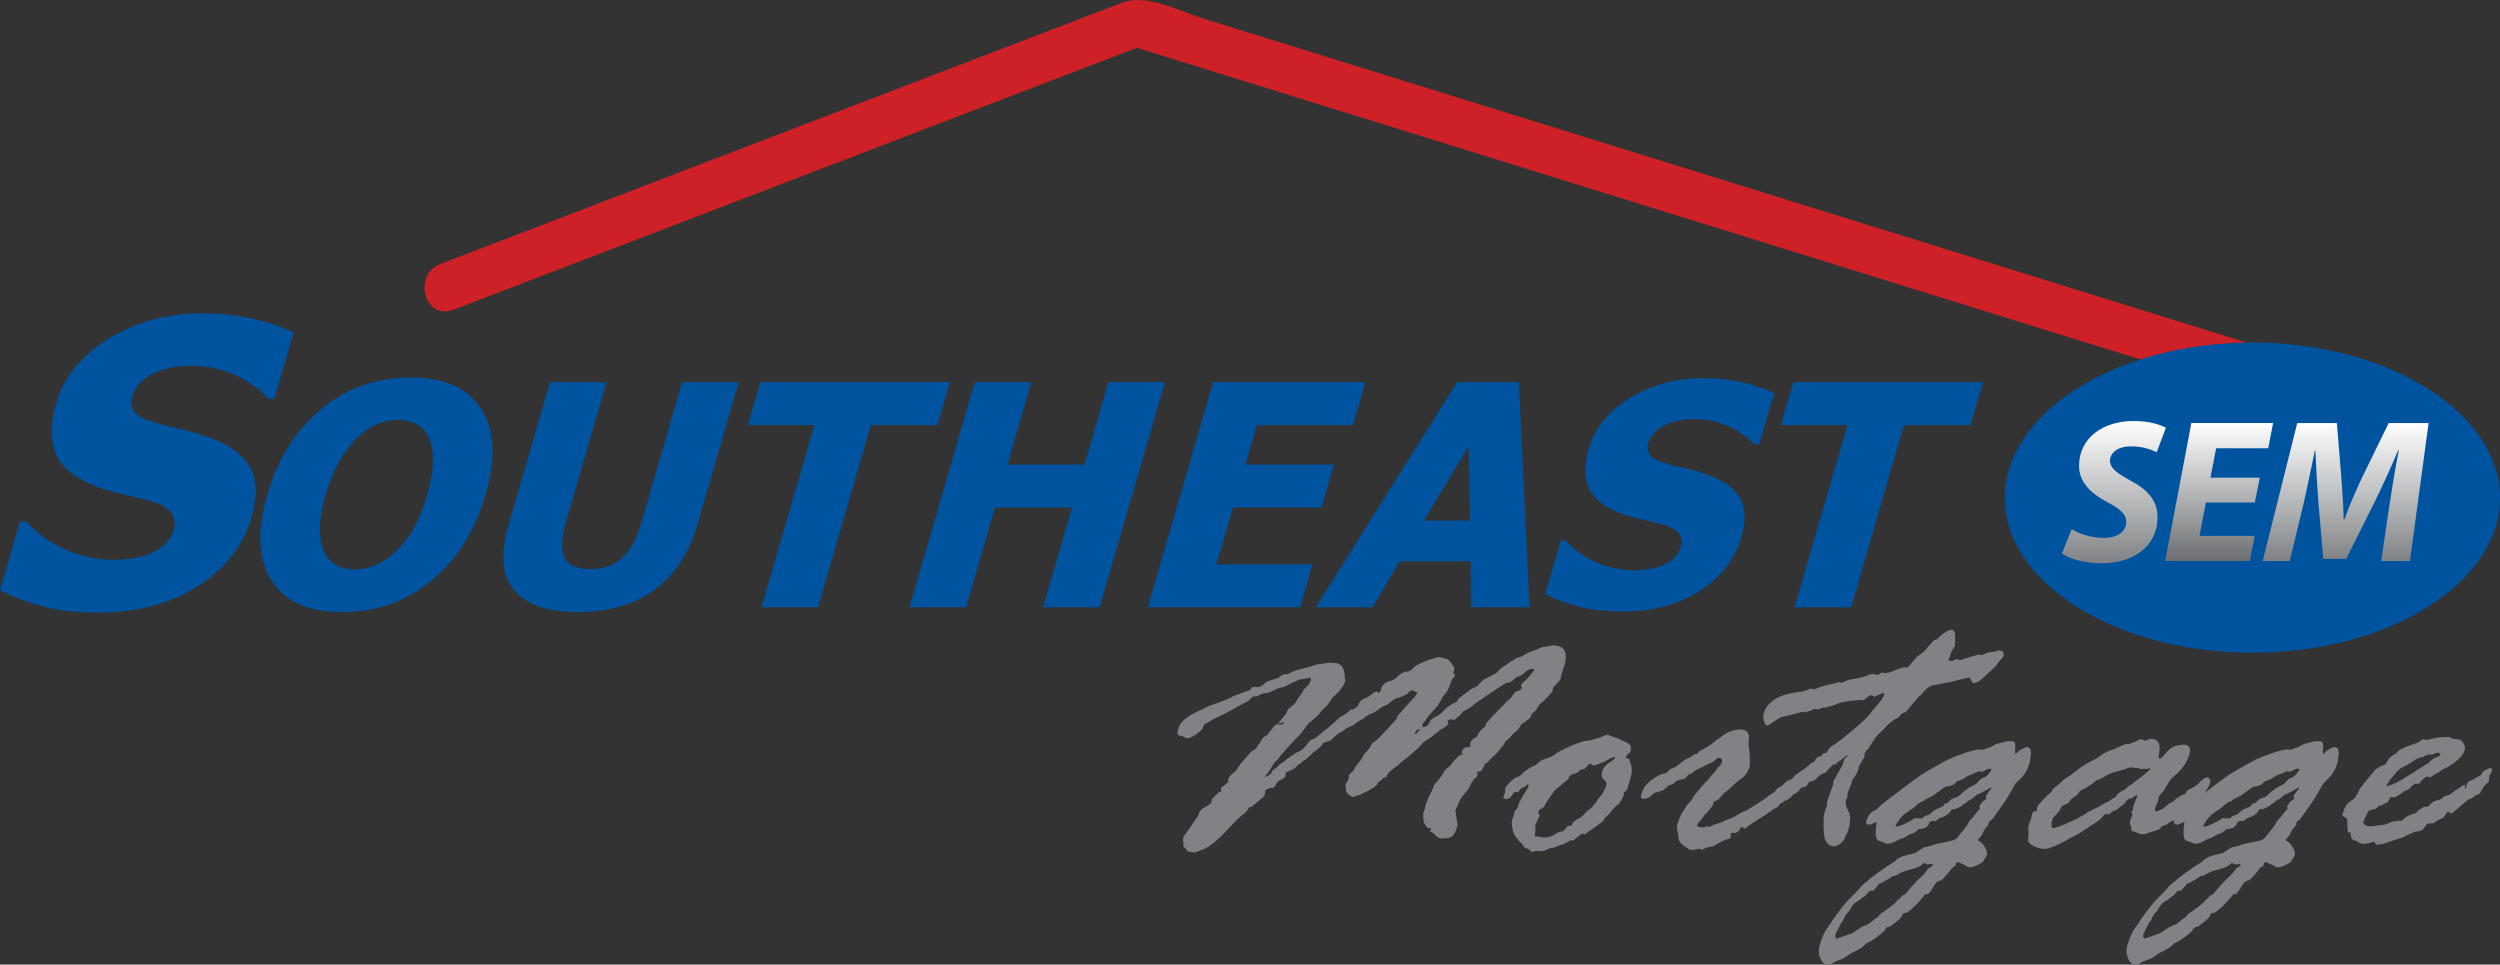 <svg xmlns="http://www.w3.org/2000/svg" xmlns:xlink="http://www.w3.org/1999/xlink" id="Layer_1" data-name="Layer 1" viewBox="0 0 371.78 143.45"><rect x="0" y="0" width="371.78" height="143.45" fill="#333333" stroke="none"/><defs><style> .cls-1, .cls-2 { fill: #00539f; } .cls-3 { fill: url(#linear-gradient-3); } .cls-4 { fill: url(#linear-gradient-2); } .cls-5 { fill: url(#linear-gradient); } .cls-6 { fill: #ce2027; } .cls-7 { fill: #808285; } .cls-2 { fill-rule: evenodd; } </style><linearGradient id="linear-gradient" x1="348.81" y1="62.92" x2="348.81" y2="83.44" gradientUnits="userSpaceOnUse"><stop offset="0" stop-color="#fff"></stop><stop offset="1" stop-color="#808285"></stop></linearGradient><linearGradient id="linear-gradient-2" x1="330" y1="62.92" x2="330" y2="83.44" gradientUnits="userSpaceOnUse"><stop offset="0" stop-color="#fff"></stop><stop offset="1" stop-color="#6d6e71"></stop></linearGradient><linearGradient id="linear-gradient-3" x1="314.37" y1="62.61" x2="314.37" y2="83.77" xlink:href="#linear-gradient"></linearGradient></defs><path class="cls-6" d="M67.42,46.07c27.39-10.5,54.78-21,82.17-31.5,5.68-2.17,11.36-4.36,17.04-6.53,1.04-.4,2.09-.81,3.14-1.2-1.02.39-2.56-.31-.61.3,9.55,2.96,19.11,5.93,28.66,8.9,48.14,14.95,96.29,29.9,144.43,44.85,4.38,1.36,6.23-5.48,1.89-6.83-55.06-17.1-110.13-34.2-165.2-51.3-3.57-1.11-8.41-3.77-12.13-2.34-10.58,4.06-21.16,8.11-31.73,12.16-23.18,8.89-46.37,17.77-69.55,26.66-4.22,1.62-2.39,8.47,1.89,6.83h0Z"></path><path class="cls-2" d="M334.96,97.07c20.27,0,36.82-10.34,36.82-23.02s-16.55-23.11-36.82-23.11-36.83,10.43-36.83,23.11,16.55,23.02,36.83,23.02Z"></path><g><path class="cls-1" d="M14.64,91.1c-3.29,0-6.08-.32-8.39-.95-2.31-.63-4.39-1.42-6.25-2.37l2.97-10.21h.98c1.62,1.83,3.59,3.23,5.9,4.21,2.31.98,4.69,1.47,7.13,1.47.62,0,1.45-.07,2.5-.2,1.04-.13,1.92-.35,2.62-.64.84-.33,1.61-.78,2.3-1.37.69-.58,1.17-1.35,1.46-2.32.31-1.08.14-1.95-.51-2.62-.65-.67-1.52-1.17-2.6-1.47-1.35-.39-2.81-.75-4.37-1.1-1.56-.35-2.99-.77-4.28-1.27-2.99-1.18-4.92-2.75-5.79-4.73-.87-1.98-.87-4.46,0-7.44,1.16-4.02,3.81-7.27,7.93-9.76,4.13-2.49,8.74-3.74,13.83-3.74,2.56,0,5.02.26,7.41.78,2.38.52,4.44,1.22,6.18,2.11l-2.84,9.8h-.95c-1.2-1.37-2.81-2.52-4.83-3.46-2.03-.94-4.25-1.41-6.67-1.41-.94,0-1.81.06-2.6.2-.79.13-1.66.39-2.59.78-.76.31-1.48.76-2.14,1.37-.67.6-1.11,1.28-1.33,2.03-.32,1.09-.18,1.96.41,2.61.59.64,1.93,1.23,4.01,1.75,1.34.32,2.64.64,3.89.95,1.25.31,2.55.73,3.91,1.27,2.67,1.08,4.47,2.52,5.39,4.34.93,1.82.96,4.22.09,7.2-1.24,4.27-3.91,7.7-8.02,10.29-4.11,2.59-9.02,3.89-14.73,3.89Z"></path><path class="cls-1" d="M72.2,73.59c-1.57,5.41-4.25,9.67-8.05,12.78-3.79,3.1-8.21,4.66-13.25,4.66s-8.57-1.57-10.53-4.71c-1.97-3.14-2.18-7.38-.63-12.72,1.56-5.38,4.24-9.64,8.02-12.77,3.78-3.12,8.2-4.69,13.26-4.69s8.55,1.55,10.55,4.67c1.99,3.11,2.2,7.38.63,12.79ZM63.53,73.57c.58-2,.86-3.69.86-5.1,0-1.4-.23-2.55-.65-3.46-.46-.91-1.08-1.57-1.87-1.97-.79-.4-1.68-.59-2.65-.59-1.03,0-2.02.18-2.97.55-.95.37-1.94,1.03-3,1.97-.94.87-1.83,2.02-2.68,3.46-.84,1.44-1.56,3.16-2.14,5.15-.59,2.06-.89,3.76-.88,5.12.01,1.36.24,2.49.68,3.41.45.93,1.08,1.59,1.87,1.99.8.4,1.69.59,2.66.59s2.01-.21,3.06-.64c1.06-.43,2.05-1.09,2.99-1.99,1-.98,1.89-2.11,2.66-3.41.76-1.3,1.45-3,2.06-5.09Z"></path><path class="cls-1" d="M85.89,91.02c-4.5,0-7.64-1.09-9.43-3.26-1.79-2.18-2.08-5.35-.87-9.54l6.2-21.39h8.42l-6.06,20.89c-.67,2.33-.74,4.06-.19,5.2.55,1.14,1.8,1.71,3.79,1.71s3.51-.55,4.74-1.64c1.23-1.09,2.19-2.85,2.89-5.27l6.06-20.89h8.41l-6.19,21.37c-1.2,4.12-3.3,7.29-6.3,9.5-3.01,2.21-6.82,3.32-11.46,3.32Z"></path><path class="cls-1" d="M113.25,90.32l7.86-27.11h-9.9l1.85-6.38h28.21l-1.86,6.38h-9.9l-7.86,27.11h-8.41Z"></path><path class="cls-1" d="M163.53,90.32h-8.41l4.3-14.84h-11.45l-4.31,14.84h-8.41l9.71-33.49h8.42l-3.56,12.26h11.46l3.55-12.26h8.41l-9.71,33.49Z"></path><path class="cls-1" d="M170.69,90.32l9.72-33.49h22.65l-1.86,6.38h-14.28l-1.7,5.87h13.16l-1.86,6.39h-13.16l-2.46,8.46h14.29l-1.86,6.39h-22.65Z"></path><path class="cls-1" d="M195.66,90.32l21.03-33.49h9.18l1.6,33.49h-8.67l-.11-6.84h-10.53l-4.07,6.84h-8.44ZM218.62,77.41l-.21-11.04-6.63,11.04h6.84Z"></path><path class="cls-1" d="M241.2,90.93c-2.56,0-4.74-.25-6.54-.74-1.8-.49-3.42-1.12-4.87-1.85l2.31-7.96h.76c1.27,1.43,2.8,2.52,4.61,3.29,1.8.76,3.66,1.15,5.56,1.15.48,0,1.13-.06,1.95-.16.82-.1,1.5-.27,2.05-.49.66-.26,1.26-.61,1.79-1.07.54-.45.92-1.06,1.13-1.81.24-.84.12-1.52-.39-2.05-.51-.53-1.19-.91-2.03-1.15-1.06-.3-2.19-.58-3.41-.85-1.22-.27-2.34-.6-3.34-.99-2.33-.91-3.83-2.15-4.51-3.69-.67-1.54-.67-3.48,0-5.8.91-3.14,2.97-5.68,6.19-7.62,3.21-1.94,6.81-2.91,10.78-2.91,2,0,3.93.2,5.77.61,1.86.4,3.47.95,4.82,1.64l-2.21,7.65h-.74c-.94-1.06-2.19-1.96-3.77-2.7-1.58-.73-3.31-1.1-5.2-1.1-.74,0-1.42.05-2.03.16-.62.11-1.29.31-2.02.61-.59.24-1.15.59-1.67,1.07-.51.47-.86,1-1.04,1.59-.25.86-.14,1.53.32,2.04.46.5,1.5.96,3.13,1.36,1.05.25,2.06.5,3.03.74.98.24,1.99.57,3.06.99,2.08.84,3.48,1.97,4.2,3.38.72,1.42.74,3.29.07,5.62-.96,3.33-3.06,6-6.26,8.03-3.21,2.02-7.03,3.03-11.49,3.03Z"></path><path class="cls-1" d="M266.87,90.32l7.87-27.11h-9.9l1.85-6.38h28.21l-1.86,6.38h-9.89l-7.87,27.11h-8.41Z"></path></g><g><path class="cls-7" d="M186.22,102.22l.19-.06h.76c.23,0,.63-.27,1.22-.79.05-.04.6-.22,1.67-.54l.14-.11c.34-.23.57-.38.71-.45h.54s.21-.09.53-.27c.32-.17.94-.38,1.86-.6.92-.23,1.54-.41,1.85-.56.13-.04.55-.09,1.29-.17l.83-.14.6.06c1,0,1.52.66,1.56,1.97-.02.08-.01.19.04.35.05.16.06.28.04.35-.23.79-.86,1.62-1.89,2.49l-.7,1.04s-.16.18-.42.42c-.27.25-.53.53-.78.86-.25.33-.8.83-1.65,1.48-.18.22-.44.57-.79,1.06-.35.48-.62.79-.8.94-.18.15-.71.71-1.6,1.69-.88.98-1.34,1.55-1.39,1.72-.34.21-.64.56-.89,1.05-.25.49-.57.95-.98,1.38l-.11.19c.66-.2,1.05-.53,1.19-.99.01-.06.21-.2.6-.42l.35-.4c.3-.26.54-.41.72-.45.08-.15.34-.37.79-.66.44-.29.74-.5.89-.61.16-.12.39-.23.71-.35.32-.12.77-.59,1.37-1.39.08-.15.26-.28.54-.37.28-.09.54-.25.77-.47.23-.21.42-.36.55-.44l.32-.33c.26-.19.44-.3.52-.34l1.88-1.69c.87-.47,1.38-.84,1.54-1.1l.24-.06h.17c.37-.24.62-.42.74-.51.16-.57.49-.94.96-1.12.47-.18.84-.4,1.11-.65.26-.25.5-.38.73-.38.06,0,.14.06.26.17h.05c.06,0,.14-.09.25-.28l.09-.29c.09-.32.27-.58.51-.79.25-.2.54-.34.88-.4.33-.07.72-.31,1.14-.72.42-.42.83-.63,1.22-.65.39-.02.69-.17.91-.45.22-.28.71-.59,1.48-.92.78-.33,1.25-.51,1.43-.53.17-.03.35-.08.51-.16.16-.07.32-.11.47-.11.19,0,.45.06.77.17l.47.12c.38.18.68.54.91,1.05l.2.28-.03.11-.09.48-.06.23c.21.11.3.23.26.33l-.31.37c-.11.13-.2.28-.25.46-.05.18-.11.36-.18.54-.07.18-.15.35-.23.51-.07.16-.15.31-.24.45-.09.14-.18.27-.27.39-.09.12-.19.24-.31.35l-.49.9c-.18.36-.51.79-.99,1.28-.47.5-.77.85-.88,1.05-.11.2-.33.46-.64.8v.17s-.11.4-.11.4c.61-.08.97-.3,1.08-.68.11-.39.44-.69.97-.87l.77-.51c.75-.86,1.52-1.43,2.32-1.69.09-.3.36-.61.81-.93l1.38-1.02.89-.42c.54-.69,1.06-1.12,1.54-1.27l.74-.39c.43-.19.7-.38.8-.55.1-.18.3-.36.6-.55.3-.19.75-.5,1.35-.94l.26-.11.37-.28c.24-.12.5-.21.79-.28l.26-.12c.58-.36,1.07-.59,1.48-.71.41-.13.89-.33,1.45-.61l1.03-.14c.25-.07.41-.12.49-.12,1.78,0,2.38,1.01,1.79,3.02l-.19.45-.42,1.64c-.7.77-1.06,1.17-1.07,1.21l-.09.51c-.02.07-.21.3-.56.66-.36.37-.57.59-.64.67-.07.07-.3.28-.7.59l-.53.85c-.15.18-.36.36-.64.54l-.1.34c-.08.28-.57.71-1.47,1.27-.24.48-.51.85-.82,1.08-.3.24-.55.48-.75.73-.2.25-.46.5-.79.72-.07.24-.35.66-.85,1.24-.49.58-.85.96-1.07,1.12-.23.16-.49.44-.8.83l-.29.11c-.32.72-.57,1.12-.75,1.21l-.44-.05-.03.11s0,.1.06.2c.05.09.06.2.02.3-.04.13-.13.25-.27.34-.14.1-.24.19-.29.28-.04.09-.11.19-.21.28-.09.09-.19.28-.29.55-.1.28-.35.65-.76,1.12-.4.47-.64.79-.7.96-.07.17-.14.31-.21.42-.07.12-.12.22-.16.34-.03.12-.17.4-.4.88.11.84.2,1.42.26,1.72.06.3.08.5.05.59-.22.75-.46,1.26-.72,1.51-.26.26-.76.38-1.5.38-.47,0-.83-.17-1.08-.49-.25-.33-.51-.5-.77-.5l.15-.51-.04-.05h-.45s-.09-.1-.19-.2c-.09-.09-.17-.22-.24-.39l-.12-.17c-.09-.19-.13-.5-.12-.94v-.56l.19-.45.15-.7c.05-.19.12-.34.19-.46l.28-.76c.02-.07.1-.24.25-.49.15-.25.29-.55.41-.91.12-.34.28-.62.49-.8.21-.19.34-.35.4-.48.05-.13.14-.24.25-.33.11-.08.25-.29.4-.63.16-.34.43-.61.84-.82.28-.33.54-.66.76-.96.55-.55.84-.82.86-.82h.4c-.12-.23-.18-.36-.17-.39.15-.51.42-.77.82-.77.08,0,.16.03.27.06l.18-.22.03-.48c.09-.32.43-.64,1.02-.96.16-.55.56-1.04,1.2-1.47l.07-.45c.14-.12.38-.36.7-.75.32-.38.71-.77,1.14-1.17l1.27-1.33.53-.45s0,.02.01.02c.01-.01.04-.05.09-.11.05-.07.1-.17.18-.3l.29-.43.26-.23c.53-.13.83-.3.89-.51,0-.03-.03-.16-.12-.37l.03-.11c.05-.15.21-.34.5-.57.3-.22.6-.54.92-.95s.49-.65.51-.75c.02-.08,0-.11-.08-.11-.6,0-1.07.21-1.41.65-.04.11-.47.33-1.3.67l-.41.42c-.29.21-.51.31-.69.31s-.42.11-.75.32c-.34.22-1.08.71-2.23,1.47-1.14.76-2.01,1.38-2.58,1.87l-.78.45c-.31.13-.47.24-.49.31-.05.19-.29.43-.7.73l-.46.43c-.24-.1-.37-.14-.41-.14-.21,0-.42.1-.63.31.11.15.16.25.15.28-.09.3-.46.61-1.12.93l-1.59,1.27c-.05.04-.22.15-.52.31-.29.17-.54.38-.74.64-.2.25-.66.7-1.4,1.33-.73.63-1.15.97-1.26,1.02-.11.05-.26.18-.45.38-.19.21-.55.5-1.08.87-.53.37-.88.79-1.07,1.24-.4.13-.61.25-.64.34l-.25.28-.26.12c-.06.07-.13.2-.2.38-.07.18-.54.5-1.41.96-.86.46-1.4.69-1.59.69-.06,0-.15.04-.28.11-.14.08-.23.12-.26.12-.06,0-.28-.12-.65-.34-.37-.23-.54-.75-.51-1.58l.45-.73.06-.59c.03-.11.16-.26.4-.45.24-.18.39-.42.48-.7.5-.68.87-1.16,1.1-1.44l.18-.45c.13-.18.32-.4.57-.63.25-.24.43-.5.55-.79.13-.29.3-.47.53-.55.23-.08,1.33-1.22,3.29-3.41l.12-.4,1.23-1.41c.36-.41.81-.89,1.31-1.41l.45-.65c-.52-.23-.8-.34-.84-.34-.11,0-.28.07-.49.23-.09.32-.74.65-1.95.99-.26.11-.63.38-1.12.82l-.92.45c-.13.08-.36.22-.67.45l-.5.37c-.5.12-.98.37-1.45.79l-.92.54c-.28.19-.47.33-.58.42-.1.1-.51.3-1.22.62l-.59.45-.49.23c-.39.32-.7.59-.91.82-.22.23-.45.36-.71.4l-.69.22c-.25.49-.74.96-1.46,1.42l-1.11,1.02c-.19.13-.35.23-.49.31-.13.18-.3.32-.51.39-.33.3-.55.51-.66.63l-.42.25c-.56.18-.86.34-.89.45l-.09.51c-.06.21-.35.41-.85.6-.22.09-.36.24-.46.45-.09.21-.23.42-.4.65h-.51c-.06,0-.27.1-.62.29-.04,0-.08.02-.13.05l-.08.65c-.06.23-.29.48-.68.77-.39.29-.69.55-.92.78-.23.22-.38.34-.45.34h-.17l-.2.11c-.09.36-.43.74-1.05,1.16l-.47.42c-.14.09-.6.56-1.37,1.41-.78.85-1.48,1.53-2.11,2.06-.63.52-1.17.88-1.61,1.06-.45.18-.93.36-1.44.55l-1.09-.23c-.05-.21-.17-.38-.34-.51-.18-.13-.25-.27-.2-.42l-.05-.99c.07-.26.28-.59.59-.97.32-.38.54-.69.65-.9.11-.22.31-.51.58-.88.28-.37.42-.57.43-.61.15-.51.32-.82.52-.95.2-.12.64-.4,1.33-.84.04,0,.07-.04.09-.11v-.06s.1-.48.1-.48c.65-.73,1.03-1.1,1.14-1.1.04,0,.11.02.22.06v-.62c.03-.08.17-.2.42-.36.26-.17.47-.36.65-.56v-.34s.02-.11.02-.11c.1-.36.45-.73,1.03-1.1.12-.15.38-.54.79-1.16l1.12-1.3c.29-.36.56-.59.81-.72.24-.12.4-.26.47-.43.07-.17.19-.36.37-.57-.03.09-.02.1.04.01.05-.08.15-.27.31-.55.15-.28.43-.51.84-.68.77-1.11,1.27-1.66,1.52-1.66.07,0,.17.04.28.11h.12c.3,0,.48-.11.55-.34.02-.07,0-.11-.08-.11-.23.19-.4.28-.54.28-.13,0-.18-.04-.16-.12,0-.03.05-.07.12-.11l1-1.27.21-.54c.11-.12.31-.28.61-.51l.67-.65.08-.28s.16-.23.42-.58c.27-.34.5-.69.67-1.03l.68-.7c.15-.22.24-.43.29-.62.09-.28.09-.42,0-.42l-1.72.31c-1.02.45-1.76.81-2.21,1.07l-.69.14s-.33.13-.87.38c-.54.26-.98.4-1.34.43-.36.03-.7.16-1.04.41l-.13.05h-.54c-.28.25-.47.43-.59.55-.11.12-.19.18-.25.18-2.27,1.26-3.7,2.02-4.29,2.28-.58.27-1.04.5-1.37.72-.33.21-.6.37-.81.46l-.11.34c-.09.32-.43.68-1.01,1.08-.58.41-1.04.61-1.38.61-.12,0-.27-.06-.47-.18-.2-.13-.44-.21-.72-.24-.28-.03-.32-.39-.12-1.07.28-.96,1.33-1.83,3.14-2.62.28-.11.54-.24.8-.39.25-.15,1.19-.52,2.83-1.1l.94-.39c.24-.19.61-.36,1.1-.53.49-.16.88-.29,1.17-.41.28-.11.51-.18.67-.23l.29-.42ZM210.69,109.05l.43-.51.02-.05s-.02-.06-.1-.06c-.19,0-.39.18-.62.56,0,.11.02.17.06.17.07,0,.14-.03.2-.12Z"></path><path class="cls-7" d="M237.3,122.93l-1.67,1.16c-.06-.08-.12-.11-.2-.11-.19,0-.47.16-.84.5-.37.34-.61.52-.73.52l-.26-.06c-.58.36-.98.57-1.2.62-.23.05-.5.15-.84.31-.34.15-.63.24-.87.25-.24.02-.45.1-.65.24-.2.14-.58.22-1.17.22l-.43-.06c-.28.11-.46.16-.53.16-.15,0-.29-.08-.41-.24-.12-.16-.29-.25-.47-.27-.19-.02-.36-.15-.49-.39-.14-.25-.28-.42-.43-.51-.15-.09-.26-.23-.32-.39l-.29-.34c-.25-.23-.45-.64-.57-1.24-.13-.6-.14-1.07-.04-1.41l.03-.11.21-.54.13-.62c.1-.08.24-.23.43-.48l.27-.9,1.34-2.26c.07-.09.03-.22-.12-.36-.27.28-.51.45-.71.51-.21.05-.37.18-.5.39-.13.21-.27.31-.41.31l-.31-.11s-.19.23-.42.58c-.23.35-.51.52-.84.52-.34,0-.48-.13-.39-.39l.21-.51.03-.71c.04-.15.28-.45.71-.89.43-.44.79-.69,1.06-.76.28-.06.55-.24.81-.54.26-.29.75-.65,1.48-1.06.36-.07.72-.32,1.09-.73.33-.21.72-.38,1.18-.52.46-.12.84-.32,1.13-.58.3-.25,1.05-.65,2.28-1.18,1.22-.54,2.08-.81,2.56-.81.15,0,.38-.04.66-.13.29-.08.55-.15.8-.23.24-.06.51-.16.8-.31.29-.14.51-.21.66-.21l.74.28c.55.17.88.29.99.36.02.04.2.12.51.24.31.12.62.29.93.49.31.21.38.6.22,1.16-.46.47-.7.73-.71.76-.03.07.16.19.55.34.07.28.18.65.35,1.1l.02.99-.63,2.31-.12.23c-.27.19-.4.31-.42.37l-.08.56-.45.79c-.13.25-.27.41-.43.48-.15.07-.27.17-.34.28l-.24.22c-.05.05-.18.22-.39.49-.2.28-.4.48-.59.63-.2.16-.35.33-.45.54-.1.21-.24.36-.41.46-.18.09-.31.19-.41.29-.1.11-.23.19-.4.27ZM228.32,123.67l-.08.65.04.06h.45l.12.06c.35.07.62.11.81.11.58,0,1.09-.14,1.52-.44.43-.29.75-.43.96-.43s.42-.14.65-.43c.22-.28.35-.42.39-.42h.39l.13-.06c.13-.43.41-.74.85-.93.45-.19.79-.44,1.04-.75.25-.31.5-.55.76-.7.25-.16.46-.38.61-.64l.32-.34c.1-.07.18-.22.24-.42l.83-1.02c.25-.47.42-.84.5-1.09.12-.4,0-.71-.33-.94-.34-.22-.41-.67-.22-1.33.13-.43.47-.83,1.02-1.2.55-.36.84-.59.86-.66.03-.11-.01-.17-.12-.17-.06,0-.29.07-.71.23-.21.26-.98.61-2.31,1.04-.34-.18-.53-.28-.57-.28-.11,0-.26.12-.43.34-.18.23-.34.39-.48.48h-.36s-.2.12-.48.37c-.28.24-.58.36-.9.36l-.43.34c-.07.3-.35.61-.84.93l-.41.37c-.25.23-.58.49-.96.79l-.88,1.27c-.35.49-.56.86-.64,1.1-.09.12-.25.23-.48.35-.24.12-.38.28-.43.47-.01.04.03.13.11.28.09.15.12.26.1.34l-.23.37-.42,1.04.02.91Z"></path><path class="cls-7" d="M251.98,112.18l.46-.11.28-.37c1.08-.54,1.89-1.06,2.43-1.55.06-.08.17-.15.32-.23.15-.07.34-.21.54-.39.9-.7,1.83-1.04,2.79-1.04,1.13,0,1.53.69,1.2,2.06l.05.42c.08.26.13.8.16,1.61.03.81.02,1.31-.03,1.49-.15.51-.46,1.01-.93,1.52-.3.13-1.14.84-2.52,2.12l-.34.2c-.26.34-.55.68-.89,1.02-.42.13-.64.27-.69.42l-.15.51s-.07.12-.19.23c-.11.12-.29.33-.54.65l-.32.34c-.1.07-.22.22-.36.46-.15.24-.32.45-.52.63-.2.19-.31.34-.34.45-.08.28.24.42.98.42.04,0,.19-.06.47-.17l.36.11s.15-.06.34-.18c.18-.12.45-.22.77-.29.33-.08.64-.18.92-.34.28-.15.59-.28.96-.39.35-.12.72-.29,1.11-.55.37-.25.72-.43,1.05-.55.32-.12.65-.29.97-.52.32-.23.68-.46,1.06-.66.37-.21,1.02-.66,1.92-1.36.55-.36.92-.55,1.1-.59.04,0,.28-.25.71-.75.44-.5.85-.74,1.23-.74s.53.18.43.56c-.07.2-.22.41-.46.59l-.05.17-.08.45c.02.06.02.14-.01.26-.02.08-.13.19-.31.34-.18.15-.34.34-.47.58-.13.24-.35.39-.68.47-.24.41-.45.65-.65.7-.19.06-.49.24-.91.56-.41.32-.97.7-1.69,1.13-.71.43-1.2.76-1.49,1-.29.24-.46.35-.54.35-.04,0-.1-.04-.19-.11-.09-.08-.16-.12-.19-.12-.12,0-.24.13-.35.4l-.19.28c-.29.15-.46.23-.49.23l-.16-.06h-.11c-.24,0-.36.09-.42.25l.09.28-.02.06c-.08.26-.27.39-.56.39-.21,0-.91.35-2.12,1.04l-.87.17-.79.36c-.19-.13-.31-.19-.37-.19l-.49.14-.84.06s-.3-.18-.86-.56c-.55-.37-.84-.75-.87-1.13-.01-.37-.08-.76-.17-1.14-.09-.39-.11-.66-.07-.81.27-.9.53-1.54.79-1.93.27-.39.44-.67.53-.86.09-.19.26-.39.51-.61.24-.22.49-.57.74-1.06.87-1.09,1.45-1.76,1.72-2,.28-.25.53-.55.75-.9l.51-.51c.05-.04.15-.18.3-.44.15-.25.29-.4.41-.44.24-.26.36-.44.38-.51.16-.54,0-.82-.49-.82-.09,0-.22.1-.4.29-.17.2-.49.39-.94.58-.46.19-.75.33-.87.42-.12.1-.36.21-.72.36-.35.14-.68.36-1,.66l-.55.23c-.25.36-.45.55-.56.59-.13.04-.5.13-1.13.28-.04.02-.17.13-.38.33-.22.21-.46.31-.74.31-.29.23-.59.49-.91.79-.08,0-.3.08-.66.23l-.6.14c-.18.11-.4.29-.65.54-.25.24-.62.36-1.11.36-.29,0-.36-.23-.23-.68.27-.92.81-1.66,1.62-2.2.81-.54,1.37-.84,1.68-.87.31-.04.53-.15.67-.34.13-.19.36-.35.69-.47.33-.12.75-.39,1.26-.82.51-.42,1.02-.71,1.51-.86l.45-.4Z"></path><path class="cls-7" d="M279.06,100.39l.42-.12.37-.28h.06l.21.11h.06c.45,0,.88-.09,1.28-.27.4-.18.73-.31.99-.38.26-.07.42-.13.49-.17.07-.04.12-.06.15-.06l.45.06c.15,0,.42-.27.84-.81.41-.54.81-.92,1.21-1.17.39-.24.85-.71,1.37-1.38.1-.09.23-.24.38-.44.15-.19.25-.3.31-.3.28,0,.56-.18.84-.54.75-.66,1.32-.98,1.67-.98.47,0,.66.45.59,1.35l-.04,1.07s-.09.16-.26.41c-.17.26-.29.51-.35.76-.07.25-.13.42-.18.51-.05.09-.1.18-.13.29-.04.16.09.23.41.23.12,0,.34-.07.69-.23l.18-.05c.15.11.3.17.43.17.04,0,.34-.09.89-.29.55-.18.9-.29,1.04-.31.13-.02.38-.09.75-.23h.33l.21.09c.07,0,.26-.08.53-.24.29-.16.76-.26,1.44-.29l.44-.17h.11c.62,0,.85.28.69.82-.03.12-.17.31-.44.59-.26.28-.5.6-.72.96l-1.78,1.64c-.6.57-1.12.85-1.55.85-.07,0-.23-.26-.48-.76,0-.04-.03-.06-.1-.06-.18,0-.4.04-.62.12-.23.07-.41.11-.54.11-.06,0-.59.14-1.62.43l-.71.11c-.07,0-.27.04-.57.12l-1.52.28c-.56.24-1.09.7-1.56,1.38-.02.04-.13.13-.36.25l-1.95,2.32c-.45.11-.79.35-1.04.73l-.16.17c-.22.04-.45.16-.68.35-.23.2-.43.35-.62.47l-.73.76c-.28.26-.57.55-.88.86-.3.31-.54.64-.74.99-.19.35-.33.55-.4.61-.07.06-.13.15-.17.3l-.15.23c-.29.23-.48.48-.56.76l-.03.45c-.53.9-.8,1.38-.82,1.44-.01.04-.03.14-.04.31l-.06.17c-.12.42-.42.93-.9,1.55l-.07.45-.55,1.27c-.04.17-.08.48-.1.93-.1.08-.15.13-.16.17-.16.52-.05,1.11.32,1.74.37.63.36,1.61-.04,2.95-.04.12-.11.28-.23.5-.12.21-.23.45-.32.7-.09.25-.31.5-.66.75-.35.24-.61.36-.81.36-.99,0-1.53-.72-1.59-2.17-.06-1.45-.04-2.38.09-2.79l.38-1.1v-.56l.9-2.49.07-.59,1.36-2.42.26-.88s.19-.19.53-.45c0-.04-.02-.06-.09-.06-.12,0-.3.11-.55.34-.26.23-.55.44-.9.65l-.34.4s-.09-.08-.2-.12c-.11.04-.54.48-1.32,1.33-.41.06-.79.28-1.13.67-.34.4-.71.59-1.11.59l-.13.06c-.24.54-.57.82-1.03.82l-.13.05c-.47.65-.86.95-1.15.94-.35.56-.93.95-1.73,1.16-.18.23-.39.39-.64.51-.25.11-.44.21-.56.3-.12.1-.22.15-.3.15-.25,0-.29-.27-.13-.79.04-.15.15-.32.33-.5.17-.18.28-.31.29-.38,0-.03-.05-.15-.18-.34.17-.59.43-.95.77-1.1.34-.15.64-.37.87-.65.16-.22.4-.38.71-.48.31-.09.49-.21.53-.37.04-.13.36-.39.96-.79.61-.39,1.07-.73,1.38-1.03.31-.29.54-.44.69-.44l.15-.11c.17-.47.42-.71.74-.71l.33-.16.13-.23.2-.12h.23l.17-.11c.19-.47.51-.84.99-1.1.49-.27,1.44-1.01,2.87-2.21,1.43-1.22,2.26-1.99,2.49-2.33.24-.33.61-.8,1.12-1.37.52-.58.87-1.11,1.07-1.62-.02-.07-.05-.15-.11-.23l-1.39.59c.02-.06-.14-.14-.49-.26-.33.17-.58.34-.76.51-.18.17-.31.26-.38.26l-.38-.06-1.28.14c-1.14.09-2.05.32-2.71.67l-1.26.34h-.26c-.15,0-.41.09-.76.28l-.63-.06c-.7.32-1.19.48-1.47.48-.04,0-.14-.02-.32-.05l-3.11.79c-.25.07-.87.46-1.86,1.15l-.24.06c-.19,0-.35-.21-.48-.64-.12-.43-.14-.8-.04-1.14.55-1.86,2.47-2.95,5.75-3.25l1.29-.45h.06l.28.11h.12c.11,0,.31-.07.6-.21.28-.14.88-.32,1.79-.52l1.25-.31.35.06c.19,0,.42-.07.71-.23.28-.15.67-.26,1.16-.32.5-.07.86-.14,1.07-.21l.49-.12c.07,0,.25-.06.52-.2.27-.13.59-.2.97-.2.06,0,.19.04.39.12Z"></path><path class="cls-7" d="M272.98,142.97l-.54.31c-.22.11-.43.17-.64.17-.47,0-.83-.31-1.1-.93-.26-.62-.29-1.27-.1-1.92.35-1.19.72-2.03,1.1-2.53.38-.5.62-.87.74-1.11,0-.02.35-.49,1.01-1.39.68-.92,1.26-1.6,1.76-2.08.5-.47.92-.91,1.29-1.33l.18-.23c.42-.45.78-.76,1.09-.93.04-.12.51-.51,1.44-1.17.92-.67,1.77-1.24,2.55-1.71l.4-.4c.53-.28.83-.42.91-.42l1.77-.46c.2-.15.65-.44,1.36-.87h.23l.83-.23c.47-.19,1.16-.36,2.08-.52.92-.16,1.47-.35,1.66-.57.18-.21.34-.42.48-.6.14-.18.46-.58.96-1.18.17-.32.31-.58.43-.77.11-.18.21-.3.29-.33.07-.04.24-.22.48-.55.25-.33.48-.61.7-.83.04,0,.06-.02.07-.06l-.03-.48c.28-.45.52-.73.71-.83.18-.1.29-.17.3-.21l-.05-.51.79-1.05c.02-.07,0-.12-.08-.12-1.21.7-1.9,1.05-2.06,1.05-.13.13-.41.36-.82.68-.35.12-.62.31-.83.59l-.24.05-.25.28s-.09.09-.25.14c-.14.06-.45.21-.92.45l-.32-.06c-.07,0-.23.19-.45.56-.43.37-.8.61-1.12.69-.32.09-.53.18-.64.29l-.31.28-.27-.06c-.39,0-.64.16-.73.46-.04.17-.21.36-.5.59-.15,0-.36.05-.62.17h-.42c-.31.41-.72.67-1.24.76l-.98.56-.53.17c-.26.12-.52.25-.79.41-.28.16-.69.26-1.24.3-.23-.15-.58-.3-1.09-.44-.5-.14-.62-1.06-.34-2.75h-.05c-.15,0-.33.06-.55.17-.21.11-.35.17-.42.17-.46,0-.63-.18-.52-.57.25-.84.74-1.39,1.45-1.66l.96-.88,2.33-1.77c1.64-1.26,2.72-2.07,3.26-2.43.54-.36,1.11-.7,1.72-1.04l1.72-.96c.58-.32.94-.5,1.06-.52.12-.03.25-.09.4-.18.15-.1.53-.24,1.16-.43l.57-.23c1.16-.36,1.89-.53,2.19-.53l.38.06c.21,0,.43-.08.66-.23.26,0,.73-.21,1.4-.62l1.1-.28c.31-.09.56-.14.75-.14h.54c.39,0,.56.31.5.93-.06.62-.05.94.05.94.04,0,.19-.14.46-.43l.48-.28c.34-.18.54-.28.62-.28.45,0,.68.19.68.57l-.02.06.07.14c-.09.9-.17,1.45-.24,1.66-.27.91-.67,1.61-1.2,2.12-.54.51-.87.86-1,1.07-.83,1.52-1.54,2.67-2.14,3.45-.16.21-.54.75-1.16,1.64l-.37.28c-.08.04-.14.1-.16.17l-.07.39c-.46.51-.74.91-.83,1.22-.05.17-.31.52-.76,1.04.03.03.16.13.41.29.24.16.49.46.72.91.24.44.32.77.25,1-.02.06-.23.43-.64,1.1-.83.51-1.48.76-1.94.76-.19,0-.43-.12-.72-.36l-.18.05.04-.11c-.24-.06-.41-.12-.52-.21-.11-.09-.24-.13-.37-.13-.15,0-.25.07-.29.23-.03.07-.03.15-.02.23-.13.1-.33.24-.57.42-.02.06-.23.33-.64.83-.42.5-.74.83-1,1-.42.02-.79.33-1.13.93-.32.61-.62.98-.88,1.16l-.25-.11c-1.01,1.28-1.92,2.2-2.73,2.77-.43.09-.65.16-.67.21-.03.05-.08.17-.16.37-.09.2-.41.51-.95.93-.55.43-.86.64-.93.64l-.3.05-.22.17c-.09.37-.77.97-2.02,1.8-.65.3-1,.51-1.07.62-.25.36-.93.78-2.04,1.27l-.68.48c-.31.23-.59.38-.87.48l-.78.25ZM287.44,128.46l-.88.11c-.16-.15-.3-.22-.42-.22-.08,0-.14.06-.22.17-.31.3-.88.55-1.72.76-.83.21-1.41.42-1.75.63-.33.22-.6.33-.79.35-.19.02-.3.06-.31.11-.24.15-.41.28-.54.39-.21.08-.43.19-.67.36-.24.15-.46.25-.68.29-.55.73-.91,1.1-1.06,1.1-.04,0-.13-.02-.27-.06h-.06c-.38.49-.66.77-.82.85-.15.08-.3.18-.43.32-.14.14-.36.3-.69.47-.32.17-.59.46-.81.86-.21.4-.4.67-.59.82-.18.14-.36.46-.55.95l-.28.39c-.09.12-.27.44-.53.98-.27.53-.4.81-.4.83-.08.27-.04.5.13.71.1-.1.28-.16.53-.2l1.87-.68c.07-.04.33-.21.78-.52.45-.31.81-.52,1.12-.61.3-.09.59-.26.89-.51.22-.22.46-.42.71-.57.26-.15.45-.33.55-.56.54-.37,1.04-.73,1.5-1.06.46-.33.77-.6.93-.82.16-.21.38-.4.66-.55l.22-.37s.13-.04.26-.07c.12-.03.42-.33.88-.92l1.13-1.27c.58-.45,1.12-1.03,1.6-1.73l.5-.33c.09-.04.15-.13.19-.25v-.17ZM289.58,119.46l.48-.48c.15-.16.38-.26.68-.34.3-.07.56-.24.8-.48.64-.64,1.32-1.12,2.03-1.41l.34-.2c.45-.55.79-.84,1.03-.89.24-.05.49-.22.74-.51.26-.29.41-.53.47-.72.02-.08-.03-.12-.14-.12-.26,0-.51.07-.75.22-.24.16-.4.23-.47.23l-.55-.05c-.4.19-.93.42-1.62.68l-.63.42c-.27.15-.5.24-.69.28-.19.04-.36.15-.51.35-.15.19-.31.29-.46.29l-.26.12c-.09.07-.32.11-.68.11-.22.12-.46.27-.72.48-.25.21-.4.31-.44.31-.57.47-1.03.76-1.37.88-.34.11-.59.27-.75.48-.38.09-.75.3-1.09.63-.34.33-.62.55-.86.68-.24.13-.45.28-.66.47l-.35.23c-.13.07-.36.33-.68.75-.32.42-.51.72-.56.89-.04.12.02.17.14.17.19,0,.58-.13,1.18-.41.59-.27.99-.48,1.19-.64.19-.15.32-.22.37-.22l1.06.06c.18-.24.43-.41.72-.48.29-.07.55-.24.78-.48.22-.25.72-.51,1.5-.79l.46-.51h.28Z"></path><path class="cls-7" d="M323.95,118.59l.56-.39c.29,0,.49-.13.62-.38.13-.26.39-.46.79-.61.39-.15.81-.46,1.24-.92.44-.46.81-.69,1.14-.69.11,0,.21.1.3.28.1.19.13.34.09.46-.18.62-.56,1.26-1.12,1.91l-.35.79-.31.37c-.33.15-.55.31-.69.48-.14.17-.42.37-.85.62l-.4.39c-.45.13-.79.35-1.02.65-.24.3-.48.47-.75.51-.27.04-.6.23-1,.56-.22.09-.47.18-.75.26l-.14.28c-.25.18-.58.33-1.03.45-.44.11-.77.22-1,.32-.23.1-.38.15-.46.15-.36,0-.66-.07-.92-.21-.26-.14-.54-.23-.86-.26-.08-.12-.11-.24-.08-.37.02-.13-.03-.31-.13-.52-.11-.22-.1-.51,0-.89l.27-.54c.03-.07,0-.17-.05-.28-.07-.12-.08-.21-.06-.28.02-.07.06-.13.1-.17.05-.03.09-.09.11-.17.03-.09.03-.19.03-.31,0-.11,0-.2.03-.28l.58-1.38c.03-.11.01-.17-.06-.17-.08,0-.24.1-.49.28-.26.19-.51.28-.77.28-.18.11-.37.35-.58.7-.21.19-.44.36-.71.51l-.16.17c-.08.13-.25.24-.52.32-.27.08-.47.19-.6.32l-.37.28-.52-.05s-.21.2-.46.49c-.25.3-.54.53-.86.72l-2.66,1.75c-.27.15-.66.34-1.16.56l-.22.17c-1.8.99-3,1.49-3.63,1.49-.51,0-1.06-.14-1.66-.43-.59-.28-.86-.62-.79-1.02l.06-1.15c-.09-.27-.07-.64.07-1.1.07-.23.13-.37.19-.46l.05-.17.22-.93c.07-.23.28-.34.64-.34l.16-.76c.02-.07.28-.37.76-.89.48-.52.79-.81.92-.89l.39-.37c.05-.23.25-.47.6-.72.36-.25.66-.51.91-.77.25-.27.65-.55,1.22-.88l1.1-.85c.86-.66,1.72-1.18,2.61-1.58.13-.04.42-.23.86-.56.45-.34.92-.59,1.41-.75.49-.16.98-.36,1.48-.61.5-.24.87-.37,1.12-.37h.22c.07,0,.65-.23,1.7-.7h.17c.08,0,.23.08.48.22h.06l.51-.22c.09-.04.19-.06.3-.06,1.17,0,1.57.81,1.2,2.43-.06.34,0,.51.14.51.18,0,.55-.34,1.11-1.04.54-.68,1.38-1.03,2.51-1.03.81,0,1.06.52.76,1.55-.36,1.22-1.24,2.37-2.66,3.47-.12.15-.23.32-.32.51l-.73,1.15-.02.06c-.03.12-.16.27-.37.47-.22.2-.35.37-.4.52l-.15.71-.34.79c-.1.36-.11.59-.01.7.65-.15,1.15-.4,1.53-.75.37-.35.62-.54.75-.58l.31-.12c.26-.28.52-.51.8-.7ZM314.58,118.59c.2-.41.52-.73.97-.95.45-.21.75-.44.89-.66.44-.26,1.09-.73,1.96-1.42.86-.67,1.32-1.09,1.36-1.24.02-.05-.01-.08-.08-.08h-.06l-.27.14-.49-.06-.56.06-.34-.2-.38.06-.53-.12c-.31,0-.58.06-.83.18-.25.12-.71.26-1.37.41-.65.15-1.28.41-1.88.77-.59.37-1,.55-1.23.55-.22.28-.78.69-1.68,1.21-.5.15-.89.48-1.17.99-.6.4-.91.62-.93.68l-.34.48c-.2.13-.41.24-.66.32-.25.09-.45.29-.57.59-.13.31-.34.59-.63.85-.29.25-.46.46-.51.61-.27.92-.23,1.38.13,1.38.15,0,.49-.1,1.04-.3.53-.2.85-.34.95-.41.1-.07.27-.15.52-.22l.62-.29c.1-.07.19-.12.29-.14.1-.02.22-.08.34-.18.12-.11.33-.22.6-.34.29-.12.52-.29.71-.49.37-.19.98-.48,1.81-.88l.73-.45c.47-.19.77-.35.9-.48.13-.13.36-.26.68-.4Z"></path><path class="cls-7" d="M318.75,142.97l-.55.31c-.22.11-.44.17-.64.17-.47,0-.84-.31-1.1-.93-.26-.62-.29-1.27-.1-1.92.35-1.19.71-2.03,1.1-2.53.38-.5.63-.87.74-1.11,0-.02.34-.49,1.02-1.39.68-.92,1.26-1.6,1.75-2.08.49-.47.93-.91,1.29-1.33l.18-.23c.41-.45.77-.76,1.09-.93.04-.12.51-.51,1.44-1.17.92-.67,1.77-1.24,2.55-1.71l.39-.4c.54-.28.84-.42.91-.42l1.77-.46c.2-.15.65-.44,1.36-.87h.23l.83-.23c.47-.19,1.16-.36,2.09-.52.92-.16,1.47-.35,1.65-.57.18-.21.34-.42.48-.6.14-.18.46-.58.97-1.18.17-.32.31-.58.42-.77.11-.18.2-.3.28-.33.08-.04.24-.22.49-.55.25-.33.48-.61.7-.83.04,0,.07-.02.08-.06l-.03-.48c.28-.45.52-.73.71-.83.19-.1.3-.17.3-.21l-.05-.51.79-1.05c.02-.07,0-.12-.08-.12-1.21.7-1.89,1.05-2.06,1.05-.13.13-.4.36-.82.68-.35.12-.63.31-.83.59l-.24.05-.26.28s-.09.09-.24.14c-.14.06-.46.21-.92.45l-.32-.06c-.08,0-.22.19-.45.56-.43.37-.81.61-1.12.69-.31.09-.52.18-.63.29l-.31.28-.27-.06c-.4,0-.64.16-.72.46-.05.17-.22.36-.51.59-.15,0-.36.05-.61.17h-.43c-.31.41-.72.67-1.24.76l-.98.56-.53.17c-.26.12-.52.25-.79.41-.27.16-.69.26-1.24.3-.22-.15-.58-.3-1.09-.44-.5-.14-.62-1.06-.34-2.75h-.06c-.15,0-.34.06-.54.17-.21.11-.36.17-.43.17-.45,0-.63-.18-.51-.57.25-.84.73-1.39,1.45-1.66l.96-.88,2.33-1.77c1.63-1.26,2.71-2.07,3.26-2.43.54-.36,1.11-.7,1.72-1.04l1.72-.96c.6-.32.94-.5,1.07-.52.12-.03.26-.09.41-.18.15-.1.53-.24,1.15-.43l.58-.23c1.16-.36,1.89-.53,2.19-.53l.38.06c.2,0,.43-.08.66-.23.26,0,.73-.21,1.39-.62l1.1-.28c.31-.09.56-.14.75-.14h.53c.4,0,.56.31.5.93-.06.62-.05.94.05.94.04,0,.19-.14.46-.43l.48-.28c.33-.18.54-.28.62-.28.46,0,.68.19.68.57l-.02.06.08.14c-.1.9-.18,1.45-.24,1.66-.27.91-.67,1.61-1.21,2.12-.53.51-.87.86-1,1.07-.83,1.52-1.54,2.67-2.15,3.45-.15.21-.54.75-1.16,1.64l-.36.28c-.09.04-.14.1-.16.17l-.06.39c-.47.51-.75.91-.84,1.22-.04.17-.3.52-.76,1.04.03.03.16.13.41.29.24.16.48.46.72.91.24.44.33.77.26,1,0,.06-.22.43-.63,1.1-.83.51-1.47.76-1.94.76-.19,0-.43-.12-.71-.36l-.18.05.03-.11c-.23-.06-.4-.12-.52-.21-.12-.09-.24-.13-.37-.13-.16,0-.25.07-.29.23-.03.07-.03.15-.01.23-.14.1-.34.24-.58.42-.01.06-.23.33-.64.83-.41.5-.74.83-1,1-.42.02-.79.33-1.12.93-.33.61-.63.98-.88,1.16l-.25-.11c-1.01,1.28-1.93,2.2-2.73,2.77-.43.09-.65.16-.67.21-.03.05-.08.17-.17.37-.08.2-.4.51-.95.93-.54.43-.86.64-.93.64l-.3.05-.22.17c-.09.37-.76.97-2.03,1.8-.63.3-.98.51-1.06.62-.25.36-.93.78-2.04,1.27l-.68.48c-.31.23-.6.38-.87.48l-.78.25ZM333.21,128.46l-.88.11c-.16-.15-.3-.22-.41-.22-.08,0-.15.06-.22.17-.32.3-.89.55-1.72.76-.83.21-1.42.42-1.75.63-.34.22-.6.33-.79.35-.19.02-.3.06-.32.11-.23.15-.42.28-.54.39-.21.08-.43.19-.67.36-.24.15-.46.25-.68.29-.55.73-.91,1.1-1.06,1.1-.04,0-.13-.02-.27-.06h-.05c-.39.49-.66.77-.82.85-.15.08-.29.18-.43.32-.13.14-.36.3-.69.47-.32.17-.59.46-.81.86-.21.4-.41.67-.59.82-.18.14-.37.46-.55.95l-.29.39c-.09.12-.27.44-.53.98-.26.53-.39.81-.39.83-.08.27-.04.5.12.71.1-.1.29-.16.54-.2l1.87-.68c.07-.04.32-.21.77-.52.45-.31.83-.52,1.13-.61.3-.09.59-.26.9-.51.21-.22.46-.42.71-.57.26-.15.44-.33.55-.56.54-.37,1.04-.73,1.49-1.06.46-.33.76-.6.93-.82.17-.21.38-.4.65-.55l.22-.37s.13-.04.26-.07c.13-.03.42-.33.88-.92l1.14-1.27c.58-.45,1.12-1.03,1.6-1.73l.5-.33c.08-.04.14-.13.18-.25v-.17ZM335.36,119.46l.48-.48c.16-.16.38-.26.68-.34.29-.07.56-.24.8-.48.64-.64,1.31-1.12,2.03-1.41l.34-.2c.45-.55.78-.84,1.03-.89.24-.05.48-.22.74-.51.26-.29.41-.53.46-.72.03-.08-.02-.12-.13-.12-.26,0-.51.07-.76.22-.24.16-.4.23-.47.23l-.55-.05c-.4.19-.93.42-1.61.68l-.63.42c-.28.15-.5.24-.7.28-.19.04-.36.15-.51.35-.15.19-.3.29-.45.29l-.26.12c-.1.07-.33.11-.69.11-.22.12-.46.27-.72.48-.26.21-.41.31-.44.31-.57.47-1.04.76-1.37.88-.35.11-.59.27-.75.48-.39.09-.75.3-1.09.63-.34.33-.63.55-.86.68-.24.13-.46.28-.67.47l-.34.23c-.14.07-.36.33-.69.75-.32.42-.51.72-.56.89-.04.12.02.17.15.17.18,0,.58-.13,1.17-.41.6-.27,1-.48,1.19-.64.19-.15.32-.22.38-.22l1.05.06c.18-.24.43-.41.72-.48.29-.07.55-.24.78-.48.21-.25.72-.51,1.5-.79l.46-.51h.29Z"></path><path class="cls-7" d="M353.35,114.38l.74-.48c.46-.04.77-.27.94-.7.17-.43.59-.81,1.26-1.13l.48-.48c.37-.28,1.25-.65,2.63-1.1.38-.19.65-.36.8-.51.05-.04.09-.06.13-.06l.42.12c.24,0,.57-.07.99-.2.43-.12.82-.19,1.18-.19l1.2-.06c.07,0,.22.06.42.17.2.11.47.17.81.17.41,0,.73.19.97.56.24.38.31.73.21,1.05-.17.58-.65,1.18-1.42,1.78-.78.61-1.36.94-1.74,1.02-.42.32-.71.53-.91.61-.2.08-.41.21-.64.39-.23.18-.4.27-.51.27-.07,0-.12-.02-.15-.07-.03-.05-.07-.07-.14-.07-.3,0-.74.37-1.31,1.1l-.49-.06c-.38.21-.66.43-.83.67-.16.25-.4.37-.7.37-.9.7-1.47,1.05-1.72,1.05-.04,0-.16-.04-.36-.12-.2.19-.34.39-.4.59-.07.23-.26.36-.57.4l-.46.33-.27-.05-.74.59c-.28,0-.6.1-.96.28-.1.23-.24.51-.42.86-.18.35-.27.54-.28.58-.16.54.25.82,1.25.82l1.42-.2c.35,0,.72-.09,1.08-.28.37-.19.73-.29,1.09-.29.11,0,.29-.03.54-.11l.25.11c.21-.28.53-.53.96-.76.42-.23.74-.34.94-.34l.33-.17c.14-.23.3-.38.47-.45l.29-.19c.2-.15.36-.23.49-.23h.4l.13-.06c.37-.49.77-.78,1.2-.86.43-.09.72-.23.88-.41.15-.19.37-.3.65-.34.27-.04.53-.16.77-.38.24-.21.52-.42.84-.61.32-.19.54-.33.68-.43.13-.09.24-.14.31-.14.11,0,.14.09.09.25-.05.17-.03.25.04.25.08,0,.12-.04.14-.12.03-.07.03-.17.03-.28l.06-.2c.08-.28.29-.47.62-.56l1.51-.82c.16-.39.33-.62.53-.69.2-.07.35-.14.48-.22.12-.09.24-.12.35-.12.25,0,.33.14.24.42l-.36.73-.08.76c-.04.12-.17.27-.41.47-.24.2-.46.5-.68.91-.2.41-.4.62-.56.66h-.17c-.44.36-.78.57-1,.64-.22.06-.41.18-.57.35l-1.29,1.1c-.24.18-.45.36-.62.51-.18.15-.3.23-.38.23l-.16-.23s-.03-.06-.1-.06c-.18,0-.34.11-.45.34-.11.22-.27.42-.47.59-.64.26-1.08.51-1.31.74l-.2.05h-.5c-.25,0-.47.18-.67.55-.2.36-.53.58-.99.63-.46.05-.81.17-1.05.34-.05.03-.14.07-.29.11-.14.04-.45.19-.92.45l-2.62.85c-.22.09-.35.14-.41.14l-.83.11c-.11,0-.21-.08-.28-.23-.06-.15-.12-.23-.15-.23l-.56.17c-.41.12-.78.17-1.12.17-.18,0-.37-.07-.56-.2-.19-.13-.34-.23-.46-.28-.55,0-.8-.42-.78-1.27l-.35.06c-.08,0-.14-.67-.17-2-.07-.15-.22-.26-.45-.33-.23-.06-.29-.25-.2-.55.25-.85.6-1.41,1.05-1.71.46-.29.72-.51.8-.66l.83-1.47c.09-.06.24-.25.45-.56l.99-1.19c.11-.13.38-.46.8-.98ZM359.82,112.69l-.39.17c-.08.04-.36.2-.81.5-.45.29-.88.53-1.28.7-.4.18-.89.65-1.48,1.39-.59.75-.9,1.19-.94,1.3-.03.12.01.17.12.17l1.09-.42c.41-.17.81-.39,1.19-.65.39-.26.93-.59,1.62-.96l.3-.23c.06-.08.28-.21.64-.41.37-.2.66-.39.87-.58l.32-.12c.46-.51.88-.82,1.24-.93.37-.12.56-.23.59-.34.07-.23-.08-.34-.44-.34-.15,0-.4.1-.76.28h-.65c-.07,0-.32.12-.72.34l-.51.12Z"></path></g><path class="cls-5" d="M354.11,83.44l1.25-8.46c.34-2.22.79-5.05,1.37-8.01h-.09c-1.13,2.65-2.41,5.48-3.53,7.73l-4.2,8.41h-3.41l-.72-8.32c-.18-2.26-.34-5.09-.46-7.83h-.06c-.58,2.71-1.19,5.79-1.71,8.01l-2.04,8.46h-4.02l5.14-20.52h5.89l.64,7.79c.12,1.92.34,4.26.37,6.54h.12c.79-2.28,1.89-4.69,2.77-6.54l3.81-7.79h5.93l-2.77,20.52h-4.27Z"></path><path class="cls-4" d="M335.32,74.73h-7.28l-.95,4.96h8.2l-.7,3.74h-12.61l3.9-20.52h12.16l-.73,3.75h-7.74l-.85,4.38h7.34l-.74,3.69Z"></path><path class="cls-3" d="M308.09,78.69c1.21.73,2.95,1.31,4.84,1.31,1.71,0,3.26-.79,3.26-2.38,0-1.18-.88-1.92-2.77-2.92-2.16-1.16-4.24-2.77-4.24-5.42,0-4.17,3.59-6.67,8.08-6.67,2.49,0,3.96.55,4.84,1l-1.38,3.66c-.67-.37-2.13-.91-3.8-.89-2.07,0-3.14,1.01-3.14,2.13,0,1.19,1.25,1.95,2.98,2.93,2.5,1.27,4.09,2.95,4.09,5.42,0,4.57-3.78,6.91-8.35,6.91-2.86-.03-4.9-.75-5.87-1.46l1.46-3.62Z"></path></svg>